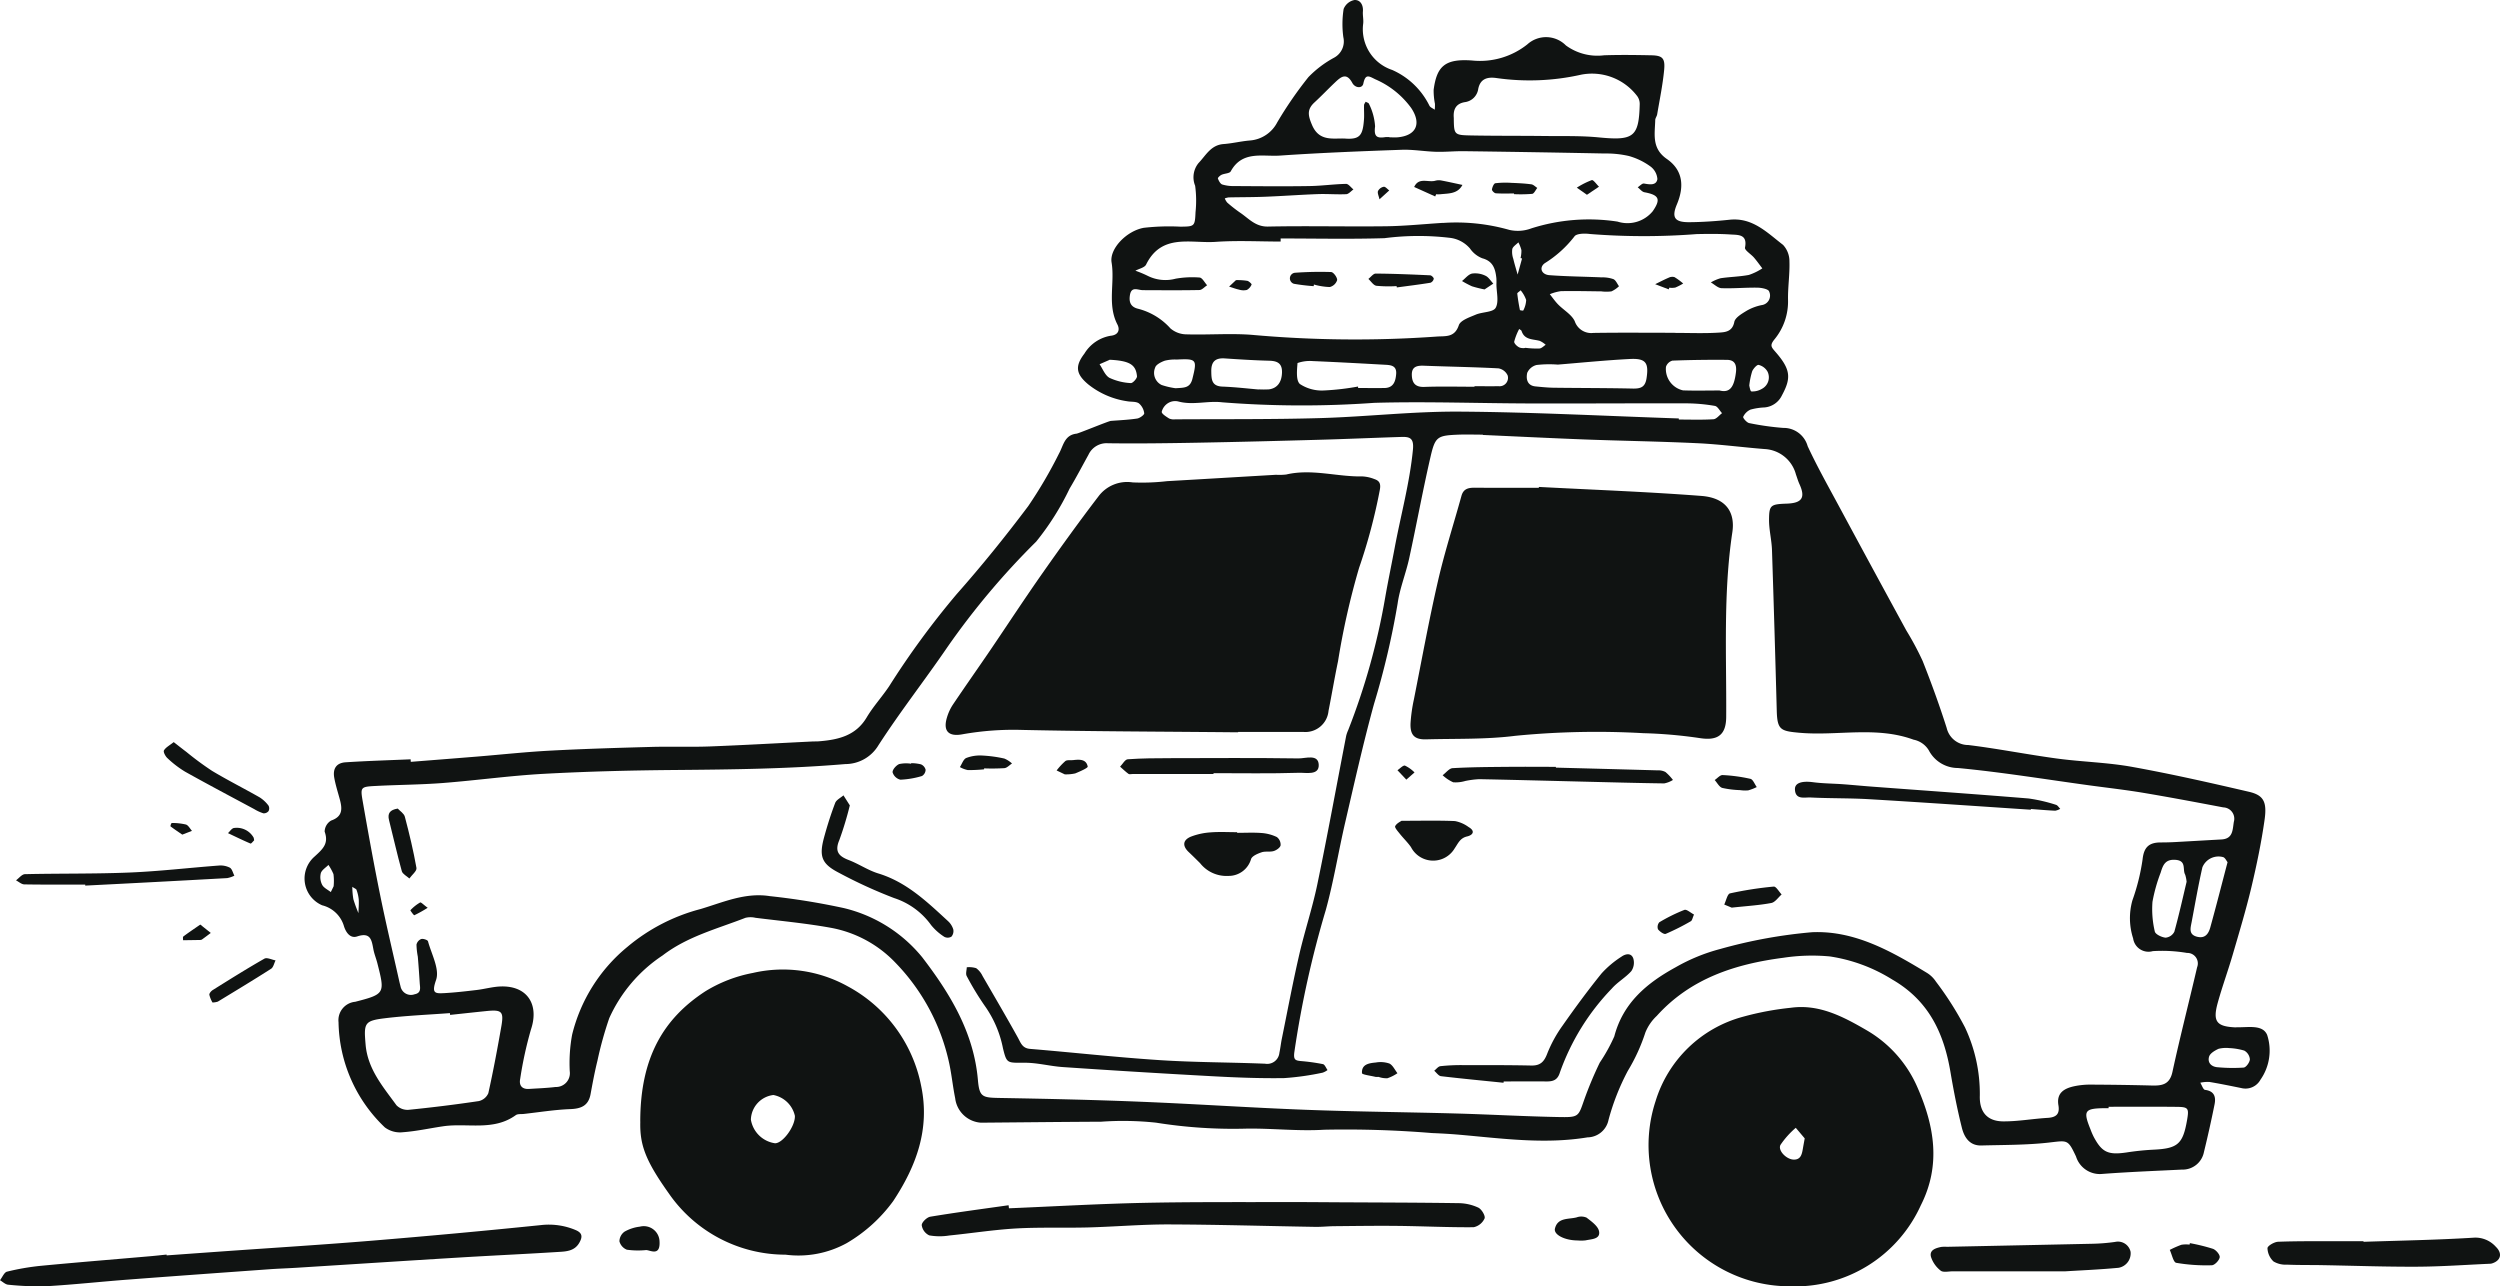 <?xml version="1.0" encoding="UTF-8"?> <svg xmlns="http://www.w3.org/2000/svg" xmlns:xlink="http://www.w3.org/1999/xlink" id="Group_66" data-name="Group 66" width="190.328" height="97.939" viewBox="0 0 190.328 97.939"><defs><clipPath id="clip-path"><rect id="Rectangle_79" data-name="Rectangle 79" width="190.328" height="97.939" fill="#101312"></rect></clipPath></defs><g id="Group_65" data-name="Group 65" clip-path="url(#clip-path)"><path id="Path_383" data-name="Path 383" d="M60.535,58c1.677-.133,3.355-.263,5.031-.4,1.854-.151,3.7-.353,5.561-.452,2.569-.137,5.142-.213,7.714-.284,1.489-.041,2.981.018,4.469-.037,2.584-.1,5.167-.247,7.75-.375.207-.01.416,0,.622-.022,1.429-.123,2.737-.43,3.559-1.812.5-.84,1.176-1.572,1.72-2.388a63.137,63.137,0,0,1,5.121-6.985c1.909-2.157,3.725-4.405,5.455-6.709a34.042,34.042,0,0,0,2.346-4.006c.338-.609.411-1.411,1.335-1.515.167-.019,2.433-.957,2.61-.971.672-.053,1.347-.081,2.011-.181.2-.031.548-.287.532-.4a1.171,1.171,0,0,0-.409-.758c-.234-.154-.6-.1-.9-.159a6.171,6.171,0,0,1-2.938-1.271c-.94-.78-1.053-1.378-.31-2.349a2.9,2.9,0,0,1,1.992-1.363c.6-.056.734-.451.522-.862-.783-1.521-.181-3.154-.442-4.721-.173-1.034,1.133-2.4,2.45-2.636a17.01,17.01,0,0,1,2.777-.088c1.086-.009,1.118-.014,1.164-1.1a8.529,8.529,0,0,0-.029-2.014,1.71,1.71,0,0,1,.258-1.728c.559-.583.938-1.378,1.907-1.447.668-.048,1.328-.216,2-.271a2.563,2.563,0,0,0,2.087-1.385,29.57,29.57,0,0,1,2.371-3.44A8.059,8.059,0,0,1,130.83,4.39a1.409,1.409,0,0,0,.7-1.559,7.431,7.431,0,0,1,.022-2.147,1.117,1.117,0,0,1,.82-.682c.444-.027.686.369.648.87-.024.308.057.625.021.93a3.265,3.265,0,0,0,2.209,3.524,5.744,5.744,0,0,1,2.833,2.719c.07.137.268.207.406.309a3.521,3.521,0,0,0,.016-.447,5.2,5.2,0,0,1-.1-1.072c.238-1.791.859-2.385,2.949-2.227a5.784,5.784,0,0,0,4.183-1.229,2.122,2.122,0,0,1,2.937.08,4.066,4.066,0,0,0,2.91.75c1.188-.04,2.379-.024,3.568,0,.872.016,1.09.213,1,1.133-.108,1.127-.341,2.242-.529,3.36-.025.15-.144.291-.148.439-.027,1.076-.286,2.151.884,2.962,1.22.847,1.345,2.075.765,3.456-.427,1.016-.156,1.364.938,1.357,1.027-.007,2.058-.081,3.08-.188,1.75-.183,2.861.992,4.064,1.916a1.823,1.823,0,0,1,.486,1.264c.032.97-.125,1.945-.107,2.916a4.529,4.529,0,0,1-1.029,3.008c-.38.467-.244.594.079.966,1.167,1.339,1.193,1.992.486,3.3a1.613,1.613,0,0,1-1.323.92,4.8,4.8,0,0,0-1.068.165,1.121,1.121,0,0,0-.559.55c-.037.079.27.442.457.478a20.75,20.75,0,0,0,2.584.366,1.9,1.9,0,0,1,1.868,1.392c.715,1.537,1.548,3.02,2.353,4.514Q171.8,43.25,174.392,48a22.309,22.309,0,0,1,1.241,2.32c.666,1.68,1.283,3.383,1.83,5.1a1.685,1.685,0,0,0,1.65,1.3c2.255.277,4.489.723,6.741,1.027,1.9.256,3.829.295,5.709.633,2.989.539,5.956,1.212,8.915,1.9,1.105.258,1.384.752,1.187,2.135-.244,1.719-.6,3.429-1,5.119-.414,1.738-.931,3.453-1.432,5.17-.358,1.226-.8,2.427-1.139,3.659-.385,1.412-.082,1.788,1.356,1.852.051,0,.1-.011.155-.01.811.024,1.914-.222,2.255.583a3.856,3.856,0,0,1-.508,3.411,1.3,1.3,0,0,1-1.466.635c-.808-.164-1.615-.33-2.428-.465a2.723,2.723,0,0,0-.688.059c.12.19.221.528.363.546.716.092.837.543.723,1.107q-.366,1.822-.808,3.629a1.651,1.651,0,0,1-1.687,1.333c-2.012.1-4.025.177-6.033.328a1.9,1.9,0,0,1-2.017-1.323c-.632-1.338-.635-1.223-2.107-1.058-1.687.188-3.4.171-5.1.217-.9.025-1.305-.631-1.484-1.346-.35-1.4-.628-2.821-.869-4.244-.5-2.968-1.655-5.441-4.429-7.043a12.421,12.421,0,0,0-4.75-1.759,14.567,14.567,0,0,0-3.534.1c-3.663.474-7.07,1.569-9.646,4.426a3.548,3.548,0,0,0-.868,1.264,13.955,13.955,0,0,1-1.34,2.928,17.767,17.767,0,0,0-1.465,3.724,1.656,1.656,0,0,1-1.6,1.332c-3.3.543-6.554.076-9.824-.207-.67-.057-1.342-.093-2.014-.121a80.644,80.644,0,0,0-8.194-.254c-1.98.122-3.919-.108-5.877-.085a37.153,37.153,0,0,1-6.939-.452,23.627,23.627,0,0,0-4.176-.073c-3.05.015-6.1.049-9.15.075a2.116,2.116,0,0,1-1.966-1.864c-.176-.861-.262-1.741-.442-2.6a15.714,15.714,0,0,0-4.091-7.7,9.035,9.035,0,0,0-4.978-2.682c-1.879-.339-3.789-.514-5.687-.752a1.674,1.674,0,0,0-.767,0c-2.153.839-4.421,1.418-6.306,2.863a11.276,11.276,0,0,0-4.065,4.778,27.748,27.748,0,0,0-.9,3.242c-.207.837-.366,1.686-.521,2.535-.161.882-.705,1.114-1.547,1.146-1.183.044-2.361.237-3.541.368-.206.023-.46-.015-.608.092-1.7,1.232-3.684.578-5.526.847-1.018.149-2.028.376-3.049.451a1.936,1.936,0,0,1-1.39-.364,11.291,11.291,0,0,1-3.528-8.005A1.407,1.407,0,0,1,56.3,76.268c2.284-.586,2.27-.648,1.69-2.932-.089-.351-.23-.69-.3-1.045-.132-.691-.195-1.348-1.235-1-.527.178-.856-.3-1.006-.769a2.3,2.3,0,0,0-1.661-1.6,2.218,2.218,0,0,1-.582-3.709c.624-.572,1.1-.981.77-1.9a1,1,0,0,1,.493-.843c.892-.31.852-.9.662-1.609-.148-.55-.325-1.095-.424-1.654-.124-.7.171-1.128.87-1.173,1.646-.108,3.3-.155,4.945-.227l.012.192m81.617-24.885c0-.008,0-.016,0-.024-.62,0-1.242-.022-1.861,0-1.593.067-1.764.139-2.122,1.687-.592,2.563-1.062,5.153-1.623,7.723-.252,1.155-.714,2.272-.88,3.435a61.692,61.692,0,0,1-1.8,7.66c-.819,2.981-1.493,6-2.193,9.016-.515,2.216-.873,4.473-1.476,6.663a76.285,76.285,0,0,0-2.4,10.856c-.069.559.088.609.508.651a14.706,14.706,0,0,1,1.673.233c.142.031.234.294.349.45a1.305,1.305,0,0,1-.375.2,20.723,20.723,0,0,1-2.916.413c-1.8.028-3.609-.041-5.409-.139q-5.723-.31-11.44-.7c-.975-.065-1.944-.333-2.916-.33-1.332,0-1.363.083-1.653-1.1a8.368,8.368,0,0,0-1.306-3.118,21.563,21.563,0,0,1-1.45-2.375c-.1-.172-.006-.446,0-.674a1.813,1.813,0,0,1,.715.067,1.549,1.549,0,0,1,.483.589c.9,1.554,1.81,3.107,2.683,4.679.228.411.338.827.938.877,3.287.272,6.568.64,9.858.855,2.671.175,5.353.164,8.029.273a.934.934,0,0,0,1.095-.831c.077-.354.113-.716.185-1.071.432-2.121.831-4.25,1.316-6.359.413-1.8,1-3.553,1.378-5.355.782-3.771,1.473-7.562,2.205-11.344a2.526,2.526,0,0,1,.153-.435,51.4,51.4,0,0,0,2.821-10.117c.222-1.271.489-2.533.726-3.8.464-2.478,1.138-4.912,1.383-7.439.085-.877-.237-.986-.887-.965-2.065.065-4.128.157-6.193.214-3.1.087-6.2.167-9.306.224-2.275.042-4.551.073-6.825.043a1.52,1.52,0,0,0-1.494.879c-.476.86-.931,1.731-1.435,2.575a20.316,20.316,0,0,1-2.547,4.038,57.715,57.715,0,0,0-6.752,8.023c-1.717,2.514-3.6,4.917-5.251,7.472a2.937,2.937,0,0,1-2.519,1.437c-4.331.366-8.671.414-13.013.451-3.311.028-6.623.111-9.928.29-2.572.14-5.132.5-7.7.7-1.7.131-3.414.135-5.121.225-1.133.059-1.172.088-.987,1.151.417,2.39.848,4.779,1.331,7.156.44,2.171.956,4.327,1.439,6.49q.051.228.111.453a.806.806,0,0,0,1.074.608c.532-.1.41-.506.388-.856-.042-.67-.089-1.341-.146-2.01a5.531,5.531,0,0,1-.1-.914.6.6,0,0,1,.359-.425c.151-.043.489.069.517.174.267.985.9,2.124.614,2.943-.355,1.032-.093,1.042.665,1,.814-.047,1.627-.141,2.437-.238.615-.074,1.223-.251,1.838-.268,2.007-.058,2.924,1.373,2.284,3.277a29.256,29.256,0,0,0-.82,3.762c-.1.5.14.8.684.762.67-.042,1.342-.066,2.007-.147a1.053,1.053,0,0,0,1.083-1.2,11.964,11.964,0,0,1,.179-2.776,12.491,12.491,0,0,1,4.211-6.693,14.259,14.259,0,0,1,5.569-2.879c1.719-.513,3.4-1.278,5.274-.982a52.735,52.735,0,0,1,5.636.91,10.99,10.99,0,0,1,5.967,3.747c2.109,2.752,3.92,5.706,4.236,9.326.116,1.33.335,1.359,1.708,1.383,3.556.062,7.114.142,10.668.286,4.19.169,8.376.454,12.566.613,3.823.145,7.651.177,11.477.283,2.626.073,5.25.224,7.876.271,1.456.027,1.422-.05,1.863-1.313a28.386,28.386,0,0,1,1.185-2.829,12.917,12.917,0,0,0,1.108-2c.67-2.568,2.5-4.07,4.658-5.255a13.956,13.956,0,0,1,3.412-1.4,37.706,37.706,0,0,1,6.99-1.275c3.252-.142,6.056,1.464,8.764,3.109a2.2,2.2,0,0,1,.659.648,24.214,24.214,0,0,1,2.214,3.487,11.861,11.861,0,0,1,1.13,5.187c-.041,1.212.522,1.961,1.777,1.97,1.124.008,2.248-.2,3.375-.266.653-.038.948-.279.832-.961-.163-.956.463-1.293,1.234-1.455a5.87,5.87,0,0,1,1.235-.117c1.546.008,3.092.028,4.636.069.782.021,1.366-.07,1.575-1.034.579-2.666,1.26-5.31,1.879-7.968a.8.8,0,0,0-.771-1.092,11.275,11.275,0,0,0-2.606-.137,1.179,1.179,0,0,1-1.493-.966,5,5,0,0,1-.056-2.9,15.874,15.874,0,0,0,.776-3.132c.1-.935.508-1.269,1.358-1.277.361,0,.723-.008,1.084-.027,1.187-.064,2.373-.136,3.56-.2.886-.05.844-.729.944-1.341a.862.862,0,0,0-.8-1.1c-2.026-.383-4.052-.768-6.085-1.108-1.374-.23-2.761-.385-4.142-.574-3.327-.456-6.645-1-9.985-1.317a2.5,2.5,0,0,1-2.209-1.342,1.743,1.743,0,0,0-1.164-.815c-2.862-1.048-5.814-.265-8.709-.528-1.423-.129-1.666-.226-1.705-1.689q-.162-6.112-.363-12.223c-.026-.771-.229-1.54-.224-2.308.007-1.118.124-1.178,1.363-1.223,1.156-.042,1.422-.464.95-1.492-.107-.234-.176-.485-.265-.727a2.6,2.6,0,0,0-2.364-1.934c-1.7-.132-3.4-.362-5.1-.444-2.881-.138-5.765-.18-8.647-.288-2.574-.1-5.146-.227-7.719-.342m-15.4-14.962c0,.079,0,.158,0,.237-1.65,0-3.306-.092-4.948.024-1.882.133-4.114-.671-5.295,1.729-.115.233-.536.314-.816.467a8.543,8.543,0,0,1,.955.4,3,3,0,0,0,2.105.209,7.247,7.247,0,0,1,1.829-.089c.205.017.383.383.573.589-.2.126-.389.358-.587.362-1.431.03-2.864.015-4.3.01-.374,0-.865-.313-.985.348-.091.505.011.919.607,1.066a4.949,4.949,0,0,1,2.474,1.5,1.9,1.9,0,0,0,1.239.451c1.64.049,3.291-.087,4.923.034a87.769,87.769,0,0,0,14.054.138c.7-.06,1.408.11,1.738-.869.126-.373.81-.6,1.279-.8.5-.218,1.322-.174,1.522-.521.264-.46.063-1.189.061-1.8a4.417,4.417,0,0,0-.005-.466c-.078-.7-.248-1.288-1.075-1.509a2.038,2.038,0,0,1-.935-.746,2.385,2.385,0,0,0-1.577-.815,20.249,20.249,0,0,0-4.933.032c-2.633.082-5.271.022-7.907.022M139.1,16.974a14.748,14.748,0,0,1,5.062.527,2.905,2.905,0,0,0,1.676-.113,14.423,14.423,0,0,1,6.567-.517,2.488,2.488,0,0,0,2.678-.788c.633-.915.494-1.24-.63-1.446-.188-.034-.343-.248-.513-.378.16-.1.338-.31.476-.287.43.074.937.169,1.023-.335a1.305,1.305,0,0,0-.549-.979,5.14,5.14,0,0,0-1.621-.781,7.643,7.643,0,0,0-1.841-.191q-5.351-.107-10.7-.176c-.712-.01-1.427.066-2.138.046-.875-.025-1.751-.184-2.622-.153-3.091.11-6.183.23-9.268.442-1.312.09-2.869-.4-3.742,1.2-.089.164-.47.155-.7.263-.118.055-.3.227-.277.283.064.174.18.4.33.455a2.918,2.918,0,0,0,.915.119c1.91.012,3.819.031,5.728,0,.93-.013,1.857-.147,2.786-.165.184,0,.372.275.559.423-.183.126-.362.352-.55.361-.72.034-1.443-.032-2.164-.006-1.335.049-2.667.148-4,.2-.927.037-1.857.031-2.785.051a1.329,1.329,0,0,0-.295.075,1.123,1.123,0,0,0,.185.318,10.947,10.947,0,0,0,.976.765c.661.442,1.164,1.082,2.129,1.062,2.989-.062,5.981.014,8.971-.023,1.445-.018,2.889-.168,4.334-.258m17.651,8.367v.009c1.133,0,2.27.05,3.4-.024.452-.03,1-.068,1.142-.805.065-.339.581-.636.948-.861a3.791,3.791,0,0,1,1.136-.426.731.731,0,0,0,.566-1.044c-.057-.176-.572-.279-.881-.284-.912-.015-1.826.073-2.737.04-.276-.01-.544-.284-.815-.438a3.105,3.105,0,0,1,.741-.32c.714-.107,1.445-.116,2.152-.251a4.3,4.3,0,0,0,1.025-.5c-.211-.276-.412-.561-.638-.824s-.72-.558-.681-.756c.207-1.038-.532-.961-1.106-1-.856-.057-1.719-.046-2.578-.029a51.936,51.936,0,0,1-8.127-.008c-.39-.053-1.023-.041-1.175.187a8.553,8.553,0,0,1-2.261,2.039c-.451.332-.25.864.357.909,1.327.1,2.66.109,3.989.168a2.462,2.462,0,0,1,.884.135c.185.083.285.352.423.539a2.082,2.082,0,0,1-.571.391,2.933,2.933,0,0,1-.769,0c-1.027-.011-2.054-.037-3.081-.016a3.514,3.514,0,0,0-.846.232c.21.262.4.543.634.781.421.432,1.028.765,1.265,1.275a1.323,1.323,0,0,0,1.418.892c2.061-.032,4.123-.011,6.185-.011M63.527,77.267l-.015-.138c-1.642.124-3.291.191-4.923.388-1.6.193-1.637.367-1.495,2.014.161,1.868,1.324,3.2,2.348,4.612a1.177,1.177,0,0,0,.922.349q2.681-.268,5.348-.665a1.041,1.041,0,0,0,.725-.6c.378-1.7.7-3.422,1-5.143.185-1.088.008-1.229-1.155-1.11-.918.093-1.835.195-2.752.292m76.408-68.26c.015,1.244.027,1.282,1.31,1.306,1.855.036,3.71.02,5.565.042,1.391.017,2.79-.028,4.172.107,2.644.257,3.048-.022,3.109-2.534a1.011,1.011,0,0,0-.237-.668,4.316,4.316,0,0,0-4.226-1.573,17.82,17.82,0,0,1-6.431.257c-.683-.1-1.242.034-1.4.827a1.182,1.182,0,0,1-1.031,1.008c-.722.127-.884.618-.828,1.228m17.129,22.853c0,.027,0,.055,0,.082.88,0,1.76.032,2.636-.023.227-.014.437-.3.655-.463-.18-.192-.337-.517-.545-.553a12.979,12.979,0,0,0-2.159-.194c-3.969-.011-7.937.019-11.906.008s-7.919-.16-11.872-.047a77.241,77.241,0,0,1-11.578-.041c-1.1-.133-2.229.242-3.347-.066a1.03,1.03,0,0,0-.75.116,1.092,1.092,0,0,0-.5.669c-.016.154.341.372.561.513a.885.885,0,0,0,.456.065c3.67-.023,7.343.011,11.011-.094,3.555-.1,7.107-.519,10.658-.494,5.56.039,11.118.334,16.678.52M135.039,10.433v.022c.206,0,.413.015.618,0,1.428-.126,1.839-1.041,1.037-2.236a6.625,6.625,0,0,0-2.736-2.185c-.482-.238-.746-.44-.906.333-.078.378-.617.356-.84-.056-.454-.839-.892-.436-1.332-.019-.52.493-1.014,1.015-1.542,1.5-.586.539-.505.989-.187,1.732.561,1.31,1.671.969,2.543,1.028,1.118.075,1.32-.276,1.408-1.461.027-.359-.008-.723.005-1.083,0-.089.079-.175.122-.263.086.051.226.084.249.155a4.46,4.46,0,0,1,.469,1.721c-.1.776.123.921.784.818a2.007,2.007,0,0,1,.31,0M189.79,84.259l0,.108c-.1,0-.206,0-.309,0-1.523.019-1.641.195-1.075,1.6a5.759,5.759,0,0,0,.243.568c.632,1.193,1.1,1.408,2.493,1.205a19.922,19.922,0,0,1,1.99-.21c1.918-.084,2.311-.409,2.633-2.264.155-.9.1-.993-.808-1-1.721-.019-3.442-.006-5.163-.006m-41.906-56.5a8.463,8.463,0,0,0-1.647.027,1.061,1.061,0,0,0-.713.6c-.093.441-.02.966.629,1.031.458.046.919.092,1.378.1,2.008.026,4.017.019,6.025.064.611.014.953-.106,1.056-.8.172-1.163-.05-1.517-1.288-1.451-1.9.1-3.8.292-5.44.424m-15.239,1.665c0,.04.006.08.009.119.67,0,1.341.011,2.011,0,.688-.014.838-.521.882-1.06.057-.694-.471-.689-.941-.715-1.8-.1-3.608-.2-5.413-.275a2.873,2.873,0,0,0-1.155.149c-.044.543-.126,1.333.184,1.6a3.036,3.036,0,0,0,1.834.489,19.641,19.641,0,0,0,2.589-.3m27.517.3c.779.2,1.11-.234,1.252-1.37.069-.559-.069-.956-.681-.961-1.385-.011-2.772.005-4.156.059a.723.723,0,0,0-.489.471,1.669,1.669,0,0,0,1.3,1.794c.922.033,1.847.008,2.771.008m35.566,37.4a2.607,2.607,0,0,0-.108-.538c-.222-.382.125-1.062-.729-1.129-.8-.063-.966.415-1.137.97a12.336,12.336,0,0,0-.624,2.22,7.39,7.39,0,0,0,.176,2.262c.045.217.524.446.823.473a.834.834,0,0,0,.666-.455c.367-1.328.664-2.676.933-3.8M141.515,29.439c0-.012,0-.024,0-.036.616,0,1.232.005,1.848,0a.641.641,0,0,0,.679-.814.947.947,0,0,0-.706-.546c-1.885-.1-3.774-.127-5.661-.2-.535-.022-.946.063-.931.7.014.593.248.939.947.913,1.273-.047,2.548-.013,3.823-.013m-16.43.2a7.248,7.248,0,0,0,.783,0c.641-.084.979-.558.994-1.3.013-.686-.36-.865-.973-.881-1.13-.029-2.259-.1-3.387-.176-.726-.049-1.036.259-1.024.987.01.612.022,1.128.851,1.159.976.036,1.949.153,2.757.221m73.761,35.984c-.086-.106-.173-.316-.323-.38a1.325,1.325,0,0,0-1.592.772c-.316,1.386-.557,2.789-.822,4.186-.087.456-.241.947.44,1.106.618.144.859-.268.987-.73.447-1.614.86-3.238,1.311-4.954m-80.09-36.08c.637-.046,1.1.007,1.282-.716.363-1.464.342-1.547-1.19-1.468a3.183,3.183,0,0,0-.911.087c-.283.1-.683.305-.737.533a1.024,1.024,0,0,0,.492,1.315,5.732,5.732,0,0,0,1.064.249m80.217,50.235a2.414,2.414,0,0,0-.813.055c-.281.13-.645.342-.72.595-.138.463.175.78.663.81a12.377,12.377,0,0,0,1.97.024c.188-.019.462-.4.472-.632a.845.845,0,0,0-.426-.66,4.684,4.684,0,0,0-1.147-.192m-85.231-52.4-.772.337c.245.356.416.848.755,1.036a4.332,4.332,0,0,0,1.624.4c.145.015.487-.356.471-.524-.083-.877-.549-1.175-2.078-1.253m48.691,1.958c.017.053.075.447.16.453a1.4,1.4,0,0,0,.8-.194.987.987,0,0,0,.425-1.324,1.071,1.071,0,0,0-.67-.5c-.125-.029-.4.275-.49.48a5.623,5.623,0,0,0-.223,1.083m-17.059-2.866a6.665,6.665,0,0,0,1.1.053c.164-.025.307-.183.459-.281a1.746,1.746,0,0,0-.454-.3c-.523-.143-1.155-.057-1.381-.751-.021-.064-.119-.1-.182-.154a4.363,4.363,0,0,0-.379.964c-.021.133.24.389.421.453.226.08.5.019.414.019m-90.715,41a4.072,4.072,0,0,0-.012-.934,4.107,4.107,0,0,0-.382-.7c-.2.205-.5.379-.579.624a1.282,1.282,0,0,0,.1.891c.124.235.432.373.658.554l.213-.438m90.477-47.8-.112-.031a2.367,2.367,0,0,0,.065-.605,2.656,2.656,0,0,0-.232-.591c-.162.167-.407.31-.463.507a1.617,1.617,0,0,0,.077.749c.094.4.218.8.33,1.195q.169-.612.337-1.224m-.11,2.426c-.128.119-.26.19-.254.245.047.42.116.837.2,1.251.006.031.249.057.255.04a1.886,1.886,0,0,0,.222-.8,2.321,2.321,0,0,0-.422-.741M56.082,67.515a5.811,5.811,0,0,0,.08.939,10.64,10.64,0,0,0,.385,1.063c.011-.348.046-.7.024-1.044a2.988,2.988,0,0,0-.171-.732c-.022-.068-.141-.1-.318-.226" transform="translate(-29.26 0)" fill="#101312"></path><path id="Path_384" data-name="Path 384" d="M110.221,178.5c0-4.883,1.769-7.852,4.97-9.932a10.706,10.706,0,0,1,3.6-1.387,10.164,10.164,0,0,1,7.218,1.015,11,11,0,0,1,5.6,7.6c.675,3.256-.363,6.075-2.131,8.752a11.647,11.647,0,0,1-3.536,3.2,7.625,7.625,0,0,1-4.662.881,10.8,10.8,0,0,1-8.874-4.648c-1.785-2.507-2.227-3.7-2.182-5.477m11.769-.442a2.076,2.076,0,0,0-1.637-1.589,1.943,1.943,0,0,0-1.713,1.874,2.173,2.173,0,0,0,1.837,1.8c.594.008,1.544-1.3,1.513-2.081" transform="translate(-61.477 -93.109)" fill="#101312"></path><path id="Path_385" data-name="Path 385" d="M294.652,194.627a10.749,10.749,0,0,1-10.28-14.1,9.546,9.546,0,0,1,6.659-6.423,22.035,22.035,0,0,1,3.624-.681c2.19-.306,4.044.7,5.823,1.733a9.29,9.29,0,0,1,3.843,4.358c1.266,2.9,1.8,5.879.24,8.953a10.512,10.512,0,0,1-9.909,6.162m1.072-11.264-.68-.805a6.565,6.565,0,0,0-1.164,1.3c-.216.423.439,1.093.984,1.12s.644-.384.715-.8c.034-.2.071-.4.145-.812" transform="translate(-158.33 -96.699)" fill="#101312"></path><path id="Path_386" data-name="Path 386" d="M12.689,213.169q2.09-.151,4.179-.3c3.819-.271,7.641-.507,11.457-.821q6.419-.527,12.828-1.183a5.253,5.253,0,0,1,2.662.371c.551.23.532.543.288.972-.367.645-1.023.666-1.63.7-2.467.157-4.937.267-7.4.417-4.179.254-8.357.526-12.535.788-.672.042-1.345.062-2.016.11-3.606.26-7.212.517-10.817.792-2.051.156-4.1.38-6.153.5A22.265,22.265,0,0,1,.622,215.4c-.214-.016-.415-.222-.622-.341.177-.226.318-.6.537-.653a18.365,18.365,0,0,1,2.592-.446c2.775-.265,5.554-.488,8.331-.73.407-.035.813-.082,1.22-.124l.009.058" transform="translate(0 -117.594)" fill="#101312"></path><path id="Path_387" data-name="Path 387" d="M165.323,207.413c3.407-.142,6.813-.339,10.221-.413,3.719-.08,7.44-.05,11.16-.062,1.242,0,2.484.011,3.727.018,3.047.017,6.094.02,9.141.066a3.627,3.627,0,0,1,1.484.341c.251.121.552.628.476.821a1.181,1.181,0,0,1-.833.67c-1.907.016-3.816-.077-5.724-.1-1.6-.019-3.191.006-4.786.02-.517,0-1.033.061-1.55.053-3.712-.061-7.424-.174-11.136-.186-2.047-.006-4.093.174-6.141.229-1.839.049-3.683-.025-5.518.079-1.694.1-3.376.365-5.066.535a4.554,4.554,0,0,1-1.523-.009,1.011,1.011,0,0,1-.573-.775c-.006-.218.387-.6.647-.646,1.982-.329,3.976-.591,5.965-.874l.027.233" transform="translate(-88.509 -115.424)" fill="#101312"></path><path id="Path_388" data-name="Path 388" d="M397.666,213.381c2.784-.094,5.572-.14,8.352-.312a2.086,2.086,0,0,1,1.721.69c.516.5.392,1.043-.275,1.263a.575.575,0,0,1-.152.029c-1.856.081-3.71.217-5.566.226-2.423.012-4.848-.077-7.272-.119-.878-.015-1.757,0-2.633-.038a1.8,1.8,0,0,1-1.025-.242,1.448,1.448,0,0,1-.461-1.01c0-.176.516-.479.808-.49,1.494-.057,2.991-.038,4.488-.044.672,0,1.343,0,2.014,0,0,.016,0,.031,0,.046" transform="translate(-217.729 -118.841)" fill="#101312"></path><path id="Path_389" data-name="Path 389" d="M342.587,216.019c-3.1,0-5.819,0-8.542,0-.309,0-.712.1-.906-.05a2.173,2.173,0,0,1-.739-1.045c-.142-.524.345-.67.761-.76a2.447,2.447,0,0,1,.456-.012q5.554-.114,11.108-.233a14.4,14.4,0,0,0,1.689-.139.986.986,0,0,1,1.179.746,1.114,1.114,0,0,1-.911,1.223c-1.482.141-2.972.2-4.1.272" transform="translate(-185.39 -119.231)" fill="#101312"></path><path id="Path_390" data-name="Path 390" d="M8.024,150.45c-1.544,0-3.089.012-4.632-.014-.214,0-.425-.2-.637-.309.226-.164.45-.464.68-.47,2.667-.061,5.338-.016,8-.126,2.254-.093,4.5-.36,6.751-.529a1.566,1.566,0,0,1,.85.161c.174.1.233.4.344.61a2.137,2.137,0,0,1-.544.184q-5.4.3-10.809.571c0-.026,0-.052,0-.077" transform="translate(-1.537 -83.106)" fill="#101312"></path><path id="Path_391" data-name="Path 391" d="M28.951,127.758c.355.276.656.516.964.747a23.186,23.186,0,0,0,1.956,1.443c1.186.712,2.426,1.334,3.628,2.02a2.537,2.537,0,0,1,.668.626.446.446,0,0,1,0,.419.46.46,0,0,1-.392.165,3.172,3.172,0,0,1-.69-.317c-1.763-.947-3.533-1.881-5.279-2.858a7.821,7.821,0,0,1-1.337-1.027c-.153-.137-.327-.474-.262-.586.136-.233.425-.377.744-.633" transform="translate(-15.725 -71.26)" fill="#101312"></path><path id="Path_392" data-name="Path 392" d="M375.067,214.011a14.575,14.575,0,0,1,1.757.433c.233.086.54.449.512.643-.034.237-.382.6-.6.608a13.582,13.582,0,0,1-2.711-.186c-.217-.041-.33-.64-.491-.983a7.564,7.564,0,0,1,.887-.391,2.192,2.192,0,0,1,.617-.011l.029-.113" transform="translate(-208.347 -119.369)" fill="#101312"></path><path id="Path_393" data-name="Path 393" d="M36.279,168.332a2.2,2.2,0,0,1-.239-.585c-.014-.11.136-.286.256-.361,1.3-.812,2.6-1.631,3.936-2.391.195-.111.562.08.849.132-.111.217-.164.524-.341.638-1.337.856-2.7,1.676-4.053,2.5a1.45,1.45,0,0,1-.408.068" transform="translate(-20.102 -92.011)" fill="#101312"></path><path id="Path_394" data-name="Path 394" d="M269.4,211.254c-.976,0-1.844-.438-1.729-.907.21-.857,1.04-.69,1.651-.85a1.026,1.026,0,0,1,.754.019c.379.291.89.655.955,1.054.1.595-.585.578-1.015.676a2.861,2.861,0,0,1-.616.008" transform="translate(-149.291 -116.817)" fill="#101312"></path><path id="Path_395" data-name="Path 395" d="M108.655,212.931a6.161,6.161,0,0,1-1.456-.028.948.948,0,0,1-.567-.637.926.926,0,0,1,.39-.738,3.073,3.073,0,0,1,1.164-.38,1.2,1.2,0,0,1,1.5,1.136c.062,1.169-.748.631-1.026.648" transform="translate(-59.474 -117.761)" fill="#101312"></path><path id="Path_396" data-name="Path 396" d="M32.812,159.164l.8.639c-.221.166-.44.333-.665.495a.273.273,0,0,1-.147.04c-.434.009-.868.014-1.3.02.005-.1-.028-.247.023-.285.395-.3.806-.571,1.293-.909" transform="translate(-17.565 -88.777)" fill="#101312"></path><path id="Path_397" data-name="Path 397" d="M41.241,143.44c-.079.072-.223.265-.276.243-.58-.245-1.145-.524-1.715-.793.14-.132.257-.326.423-.386a1.476,1.476,0,0,1,1.53.728,1.2,1.2,0,0,1,.038.208" transform="translate(-21.893 -79.462)" fill="#101312"></path><path id="Path_398" data-name="Path 398" d="M30.246,142.571c-.3-.207-.608-.41-.9-.632a.442.442,0,0,1,.089-.253,4.463,4.463,0,0,1,1.086.115c.185.057.309.315.461.482l-.737.288" transform="translate(-16.367 -79.029)" fill="#101312"></path><path id="Path_399" data-name="Path 399" d="M185.067,101.1c-.207,0-.414,0-.62,0-5.263-.05-10.528-.061-15.79-.175a22.17,22.17,0,0,0-4.585.332c-1.068.2-1.481-.261-1.18-1.267a3.658,3.658,0,0,1,.451-.984c.952-1.415,1.936-2.808,2.895-4.218,1.3-1.916,2.57-3.858,3.9-5.754,1.395-1.987,2.814-3.96,4.29-5.887a2.724,2.724,0,0,1,2.6-1.067,16.424,16.424,0,0,0,2.619-.094c2.767-.158,5.534-.325,8.3-.486a4.625,4.625,0,0,0,.773-.02c1.95-.46,3.871.183,5.81.144a2.874,2.874,0,0,1,.9.2c.4.13.509.361.42.827a42.217,42.217,0,0,1-1.581,5.943,57.479,57.479,0,0,0-1.6,7.1c-.263,1.256-.474,2.523-.724,3.781a1.77,1.77,0,0,1-1.937,1.6c-1.648.009-3.3,0-4.945,0v.025" transform="translate(-90.803 -45.354)" fill="#101312"></path><path id="Path_400" data-name="Path 400" d="M252.6,83.829c4.123.218,8.252.368,12.367.684,2.043.157,2.562,1.415,2.359,2.763-.7,4.673-.438,9.376-.468,14.07-.009,1.362-.644,1.813-1.982,1.609a35.549,35.549,0,0,0-4.324-.379,63.224,63.224,0,0,0-9.746.2c-2.24.283-4.528.208-6.794.27-.883.024-1.225-.324-1.186-1.233a12.234,12.234,0,0,1,.262-1.837c.593-2.993,1.14-6,1.823-8.968.5-2.189,1.194-4.335,1.792-6.5.161-.584.586-.625,1.087-.62,1.6.015,3.2.005,4.8.005,0-.02.006-.041.009-.061" transform="translate(-135.44 -46.758)" fill="#101312"></path><path id="Path_401" data-name="Path 401" d="M252.179,174.058c-1.586-.163-3.174-.313-4.757-.5-.186-.022-.344-.272-.515-.415.157-.121.3-.327.474-.347a14.592,14.592,0,0,1,1.68-.081c1.745,0,3.491-.005,5.236.032.686.015.979-.284,1.216-.913a9.892,9.892,0,0,1,1.168-2.13c.946-1.351,1.926-2.682,2.962-3.965a7.491,7.491,0,0,1,1.526-1.284c.3-.214.75-.311.9.161a1.143,1.143,0,0,1-.156.943c-.438.493-1.051.831-1.485,1.328a17.688,17.688,0,0,0-3.954,6.391c-.176.58-.522.686-1.031.681-1.082-.011-2.165,0-3.247,0l-.016.107" transform="translate(-137.718 -91.627)" fill="#101312"></path><path id="Path_402" data-name="Path 402" d="M326.962,136.707c-4.1-.271-8.2-.558-12.3-.8-1.486-.089-2.98-.055-4.467-.132-.448-.023-1.149.2-1.189-.605-.025-.506.526-.669,1.375-.558.752.1,1.517.1,2.275.154.816.061,1.631.143,2.446.2,3.9.292,7.792.564,11.685.884a12.257,12.257,0,0,1,2.091.483c.126.034.218.2.326.305a1.088,1.088,0,0,1-.387.144c-.618-.028-1.234-.084-1.852-.13l0,.055" transform="translate(-172.355 -75.062)" fill="#101312"></path><path id="Path_403" data-name="Path 403" d="M143.589,137.691a25.715,25.715,0,0,1-.8,2.64c-.362.856-.049,1.22.719,1.513s1.469.781,2.249,1.019c2.161.659,3.718,2.164,5.31,3.63a1.418,1.418,0,0,1,.4.63.652.652,0,0,1-.141.553.557.557,0,0,1-.535.016,4.166,4.166,0,0,1-1.014-.9,5.581,5.581,0,0,0-2.813-2.054,36.334,36.334,0,0,1-4.2-1.923c-1.32-.681-1.527-1.241-1.135-2.69.24-.888.52-1.77.847-2.629.091-.238.414-.387.631-.578l.491.776" transform="translate(-78.893 -76.367)" fill="#101312"></path><path id="Path_404" data-name="Path 404" d="M256.971,132.062q3.873.1,7.745.208a1.155,1.155,0,0,1,.6.126,3.739,3.739,0,0,1,.57.605,1.954,1.954,0,0,1-.666.263c-2.013-.027-4.025-.083-6.037-.132-2.682-.065-5.364-.138-8.047-.191a7.064,7.064,0,0,0-1.062.138,2.566,2.566,0,0,1-.916.1,2.946,2.946,0,0,1-.805-.538c.252-.188.5-.523.757-.538,1.389-.08,2.781-.088,4.172-.1,1.231-.013,2.461,0,3.691,0v.065" transform="translate(-138.523 -73.622)" fill="#101312"></path><path id="Path_405" data-name="Path 405" d="M199.933,131.658h-6.17c-.1,0-.237.038-.3-.011-.226-.166-.428-.363-.639-.549.193-.2.376-.549.582-.563,1.081-.077,2.168-.082,3.253-.084,3.248-.008,6.5-.028,9.744.019.536.008,1.518-.361,1.544.494.025.821-.981.58-1.512.6-2.164.069-4.331.029-6.5.029,0,.023,0,.046,0,.069" transform="translate(-107.55 -72.731)" fill="#101312"></path><path id="Path_406" data-name="Path 406" d="M207.909,143.295c.617,0,1.236-.035,1.85.013a3.223,3.223,0,0,1,1.163.306.729.729,0,0,1,.289.63c-.034.177-.313.374-.522.436-.289.088-.635,0-.918.094-.3.1-.735.283-.811.523a1.772,1.772,0,0,1-1.723,1.277,2.558,2.558,0,0,1-2.159-.974c-.284-.28-.567-.562-.857-.836-.5-.471-.466-.922.169-1.182a5.106,5.106,0,0,1,1.5-.323c.668-.053,1.343-.013,2.015-.013,0,.017,0,.033,0,.05" transform="translate(-113.717 -79.89)" fill="#101312"></path><path id="Path_407" data-name="Path 407" d="M240.66,141.29c1.495,0,2.783-.033,4.068.021a2.558,2.558,0,0,1,1.036.454c.537.31.327.615-.112.716-.536.124-.679.519-.946.906a1.9,1.9,0,0,1-3.325-.091c-.25-.362-.577-.67-.851-1.016-.147-.185-.409-.476-.353-.583.113-.219.4-.347.484-.407" transform="translate(-133.96 -78.802)" fill="#101312"></path><path id="Path_408" data-name="Path 408" d="M67.588,139.192c.167.184.478.372.544.625.341,1.288.652,2.587.884,3.9.04.227-.349.531-.541.8-.2-.184-.513-.336-.575-.558-.356-1.284-.644-2.586-.971-3.878-.13-.514.055-.788.658-.886" transform="translate(-37.31 -77.637)" fill="#101312"></path><path id="Path_409" data-name="Path 409" d="M297.4,154.231l-.565-.234c.144-.295.239-.8.439-.85a27.09,27.09,0,0,1,3.33-.517c.178-.017.4.387.6.6-.26.225-.494.593-.787.649-.91.173-1.842.227-3.013.354" transform="translate(-165.567 -85.133)" fill="#101312"></path><path id="Path_410" data-name="Path 410" d="M167.092,131.117a12.219,12.219,0,0,1-1.237.058,2.062,2.062,0,0,1-.606-.23c.158-.239.266-.6.486-.692a2.9,2.9,0,0,1,1.213-.186,9.85,9.85,0,0,1,1.683.229,2,2,0,0,1,.585.376c-.192.124-.376.335-.579.355a15.414,15.414,0,0,1-1.547.017c0,.024,0,.048,0,.072" transform="translate(-92.171 -72.547)" fill="#101312"></path><path id="Path_411" data-name="Path 411" d="M297.128,134.574a7.147,7.147,0,0,1-1.361-.168c-.232-.072-.386-.392-.576-.6.2-.133.411-.389.605-.378a12.231,12.231,0,0,1,2.114.287c.2.047.324.409.483.626a3.772,3.772,0,0,1-.653.253,2.65,2.65,0,0,1-.613-.019" transform="translate(-164.649 -74.421)" fill="#101312"></path><path id="Path_412" data-name="Path 412" d="M288.126,156.988c-.111.245-.137.448-.241.506a17.785,17.785,0,0,1-1.91.962c-.136.055-.458-.174-.591-.351a.546.546,0,0,1,.1-.53,12.927,12.927,0,0,1,1.909-.943c.172-.065.476.221.739.356" transform="translate(-159.16 -87.36)" fill="#101312"></path><path id="Path_413" data-name="Path 413" d="M235.741,183.972a1.4,1.4,0,0,1-.244,0c-.36-.091-1.021-.168-1.028-.284-.043-.681.541-.762,1.053-.81a2.074,2.074,0,0,1,1.03.077c.262.126.415.482.616.737a3.048,3.048,0,0,1-.764.384,1.772,1.772,0,0,1-.662-.1" transform="translate(-130.779 -101.988)" fill="#101312"></path><path id="Path_414" data-name="Path 414" d="M155.066,131.384a3.051,3.051,0,0,1,.757.089.61.61,0,0,1,.354.411.576.576,0,0,1-.275.476,6.628,6.628,0,0,1-1.646.281.826.826,0,0,1-.592-.557c-.025-.2.267-.534.5-.632a2.449,2.449,0,0,1,.907-.026c0-.014,0-.028,0-.042" transform="translate(-85.709 -73.282)" fill="#101312"></path><path id="Path_415" data-name="Path 415" d="M182.527,131.912l-.626-.3a4.962,4.962,0,0,1,.666-.716c.14-.1.395-.05.6-.073.475-.055.989-.08,1.1.49.022.112-.6.378-.951.524a3.174,3.174,0,0,1-.787.072" transform="translate(-101.459 -72.956)" fill="#101312"></path><path id="Path_416" data-name="Path 416" d="M241.252,132.867l-.675-.718c.195-.126.429-.391.575-.349a2.587,2.587,0,0,1,.724.519l-.624.548" transform="translate(-134.187 -73.512)" fill="#101312"></path><path id="Path_417" data-name="Path 417" d="M71.966,155.767a9.722,9.722,0,0,1-1.014.566c-.041.018-.314-.365-.3-.38a3.206,3.206,0,0,1,.74-.591c.073-.038.287.2.573.4" transform="translate(-39.408 -86.655)" fill="#101312"></path><path id="Path_418" data-name="Path 418" d="M237.716,48.051a9.871,9.871,0,0,1-1.536-.025c-.225-.036-.408-.34-.609-.522.187-.142.374-.409.56-.407,1.381.01,2.761.068,4.141.132.1,0,.281.175.277.26a.414.414,0,0,1-.253.306c-.85.137-1.7.242-2.558.357l-.02-.1" transform="translate(-131.395 -26.269)" fill="#101312"></path><path id="Path_419" data-name="Path 419" d="M223.868,47.886a15,15,0,0,1-1.5-.18.43.43,0,0,1,.063-.839,26.186,26.186,0,0,1,2.769-.056c.174.008.473.414.455.614a.787.787,0,0,1-.56.527,4.921,4.921,0,0,1-1.209-.192c-.005.042-.011.085-.016.127" transform="translate(-123.857 -26.1)" fill="#101312"></path><path id="Path_420" data-name="Path 420" d="M253.409,48.279a8.668,8.668,0,0,1-.963-.24,7.46,7.46,0,0,1-.756-.4c.253-.2.482-.507.766-.568a1.76,1.76,0,0,1,1.017.164c.241.108.4.391.6.6l-.666.443" transform="translate(-140.386 -26.244)" fill="#101312"></path><path id="Path_421" data-name="Path 421" d="M212.121,48.223a4.821,4.821,0,0,1,.871.056c.129.038.334.243.316.277a.833.833,0,0,1-.36.415,1.156,1.156,0,0,1-.6-.025c-.256-.055-.5-.151-.754-.23l.525-.493" transform="translate(-118.022 -26.897)" fill="#101312"></path><path id="Path_422" data-name="Path 422" d="M245.055,32.264l-1.6-.721c.356-.776,1.083-.315,1.622-.48a1.006,1.006,0,0,1,.463-.011c.532.1,1.06.222,1.589.334-.369.7-1.059.641-1.692.712a2.8,2.8,0,0,1-.31,0l-.071.165" transform="translate(-135.792 -17.308)" fill="#101312"></path><path id="Path_423" data-name="Path 423" d="M258.527,32.269c-.464,0-.93.019-1.392-.014-.109-.008-.3-.2-.289-.291.024-.174.144-.457.257-.474a6.685,6.685,0,0,1,1.231-.028c.5.019,1.009.044,1.508.11.161.021.3.179.455.275-.129.158-.243.433-.39.452a10.636,10.636,0,0,1-1.381.022c0-.017,0-.034,0-.051" transform="translate(-143.261 -17.54)" fill="#101312"></path><path id="Path_424" data-name="Path 424" d="M272.226,32.115l-.77-.54A5.984,5.984,0,0,1,272.594,31c.126-.035.363.323.55.5l-.919.618" transform="translate(-151.411 -17.287)" fill="#101312"></path><path id="Path_425" data-name="Path 425" d="M237.323,33.106c-.054-.253-.169-.471-.114-.628a.62.62,0,0,1,.44-.327c.126-.015.277.179.417.279l-.743.675" transform="translate(-132.301 -17.932)" fill="#101312"></path><path id="Path_426" data-name="Path 426" d="M285.974,48.605l-1.029-.393c.34-.166.675-.345,1.023-.492a.619.619,0,0,1,.446-.047,4.8,4.8,0,0,1,.662.487,4.281,4.281,0,0,1-.6.309,1.467,1.467,0,0,1-.456.009l-.046.127" transform="translate(-158.934 -26.576)" fill="#101312"></path></g></svg> 
